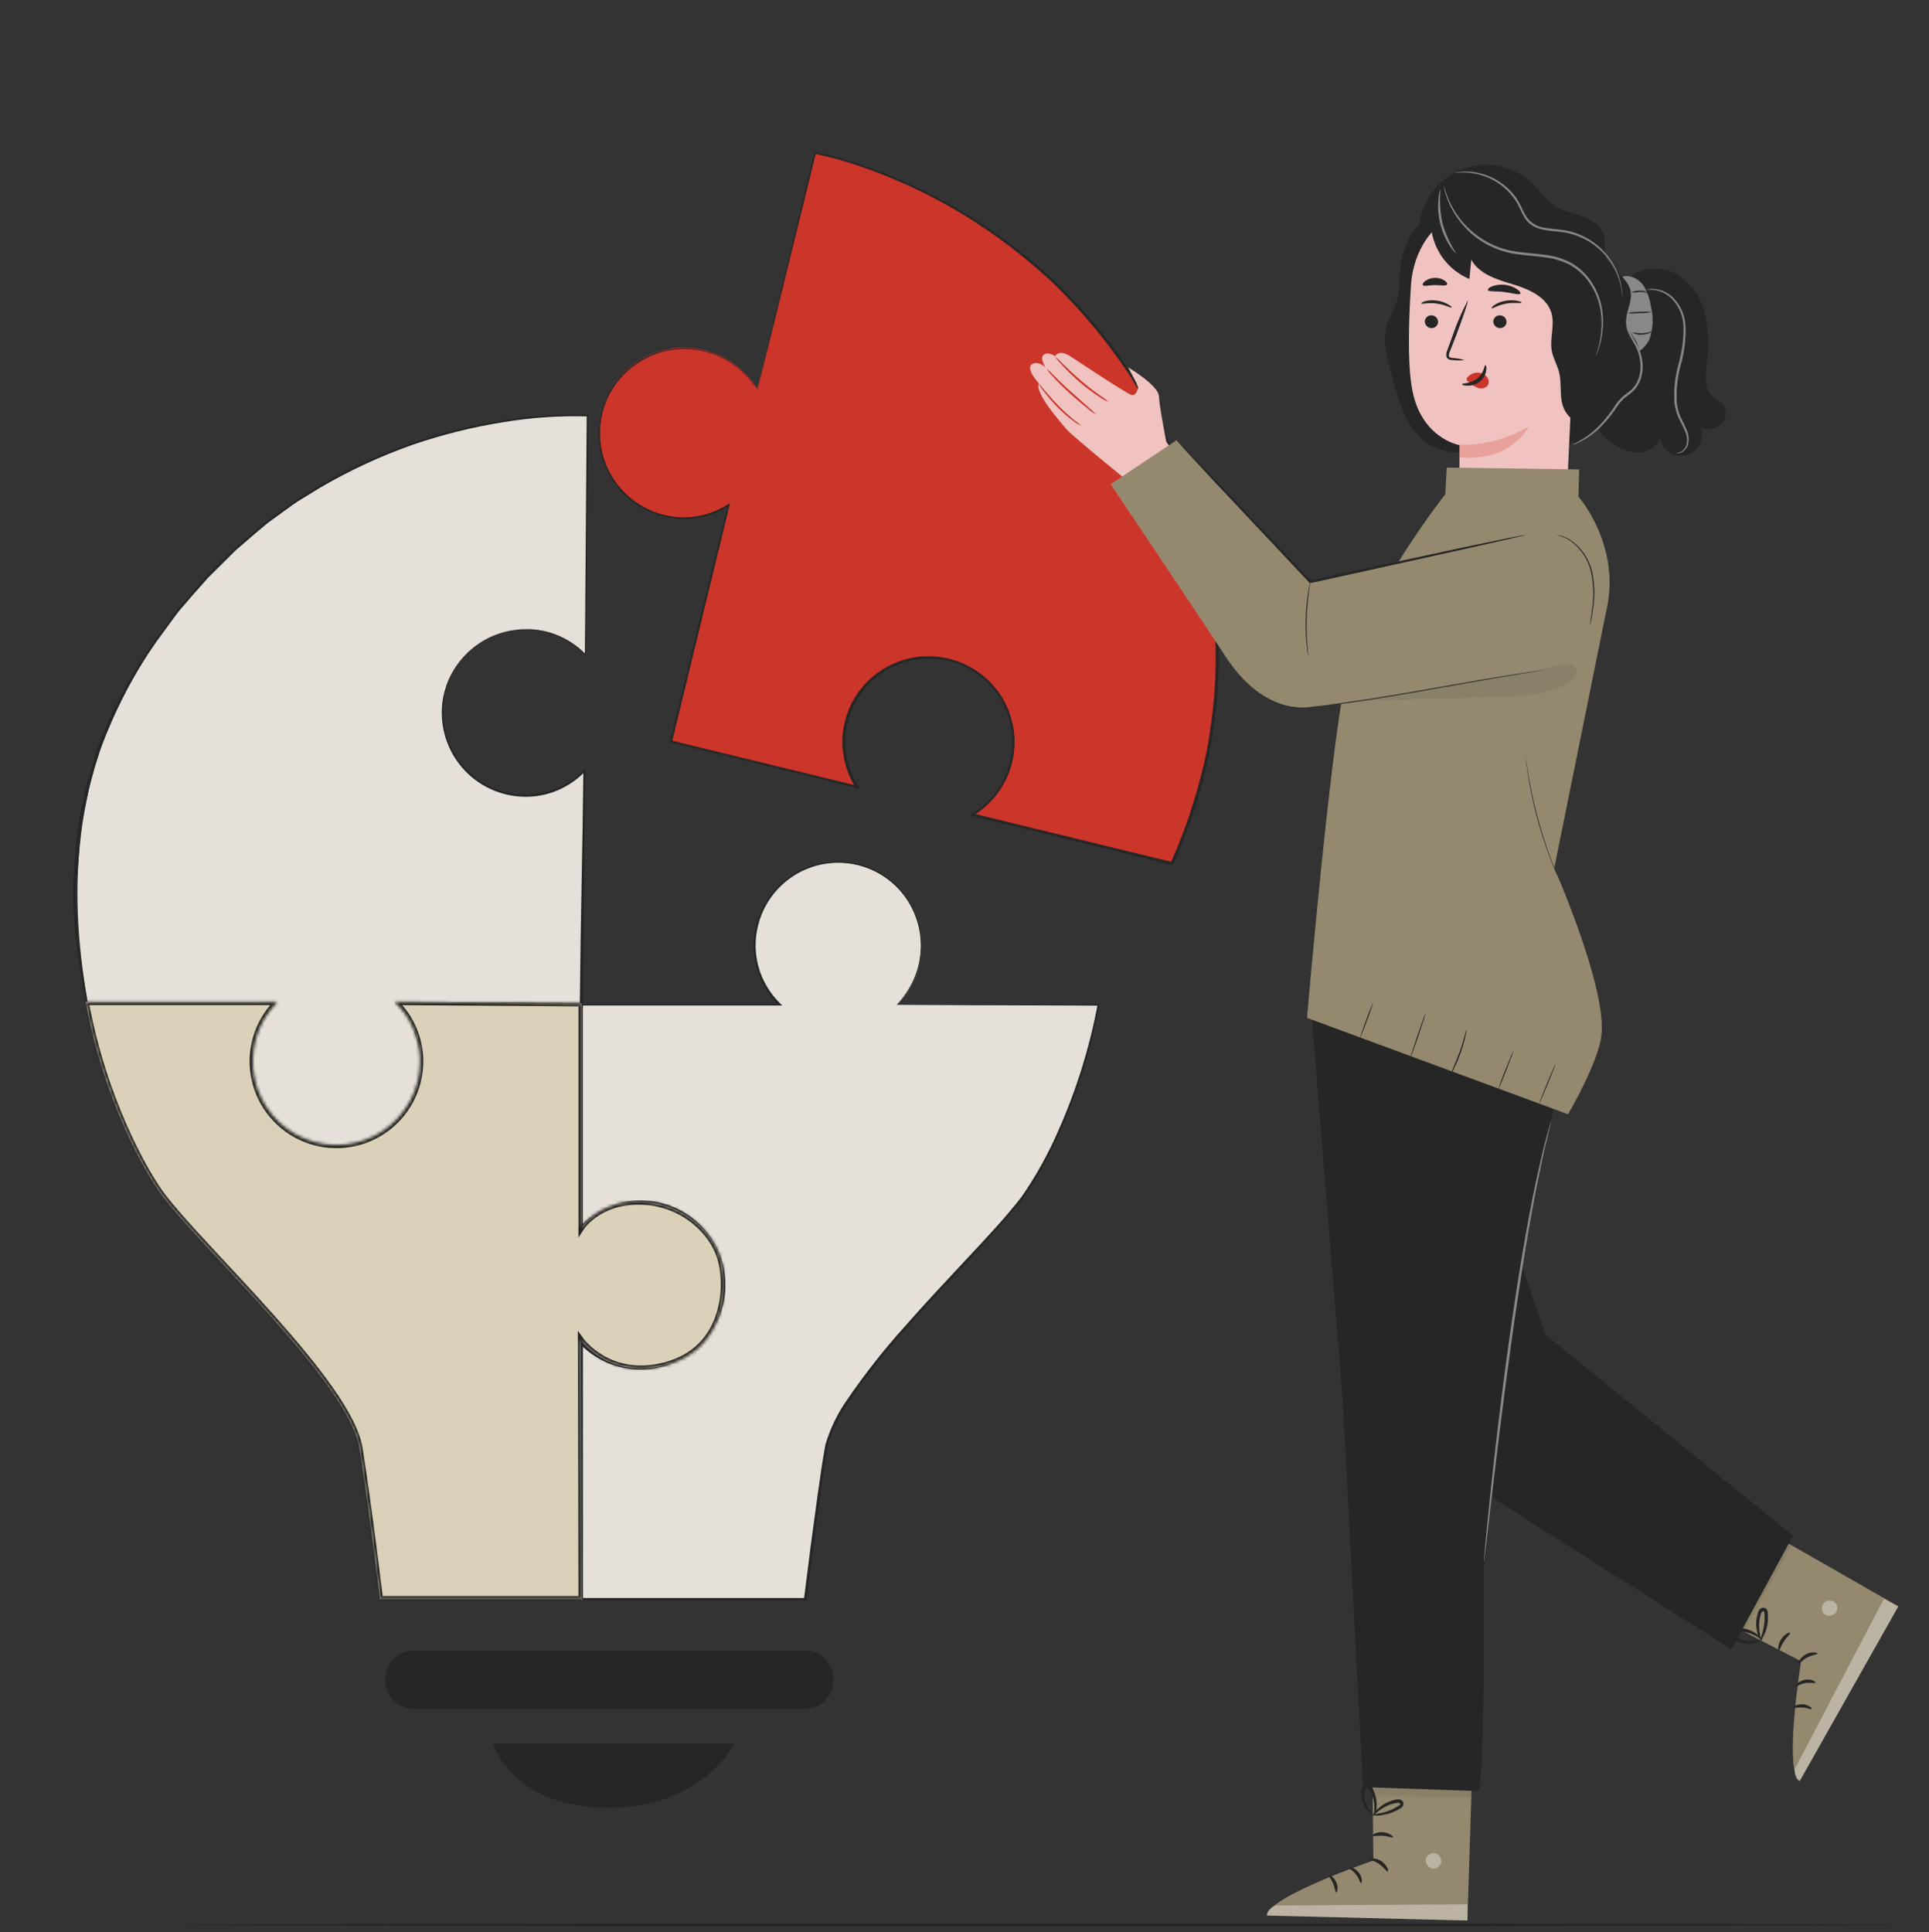 <svg xmlns="http://www.w3.org/2000/svg" width="610" height="611" viewBox="0 0 610 611" fill="none"><rect x="0" y="0" width="610" height="611" fill="#333333" stroke="none"/><path d="M600.299 608.739C600.299 608.964 478.684 609.156 328.692 609.156C178.7 609.156 57.066 608.964 57.066 608.739C57.066 608.515 178.655 608.322 328.692 608.322C478.729 608.322 600.299 608.499 600.299 608.739Z" fill="#262626"></path><path d="M254.649 521.994H130.756C125.866 521.994 121.902 525.958 121.902 530.848V531.554C121.902 536.444 125.866 540.408 130.756 540.408H254.649C259.539 540.408 263.503 536.444 263.503 531.554V530.848C263.503 525.958 259.539 521.994 254.649 521.994Z" fill="#262626"></path><path d="M155.939 551.412H232.258C232.258 551.412 222.104 571.703 192.527 571.703C161.602 571.703 155.939 551.412 155.939 551.412Z" fill="#262626"></path><path d="M506.224 125.71C509.453 115.643 511.356 105.199 511.886 94.641L514.404 88.69C518.045 84.6 524.606 83.878 529.498 86.396C531.898 87.728 533.993 89.545 535.65 91.733C537.307 93.92 538.49 96.429 539.122 99.1C540.341 104.452 540.536 109.987 539.699 115.412C539.298 118.941 538.946 123.128 541.656 125.453C542.711 126.142 543.729 126.886 544.704 127.683C545.424 128.602 545.785 129.752 545.72 130.917C545.655 132.083 545.168 133.185 544.351 134.019C543.481 134.803 542.417 135.341 541.269 135.575C540.12 135.809 538.931 135.731 537.823 135.35C538.126 136.221 538.245 137.146 538.171 138.066C538.098 138.985 537.833 139.88 537.395 140.691C536.956 141.503 536.354 142.215 535.625 142.78C534.896 143.346 534.058 143.754 533.163 143.978C532.268 144.202 531.336 144.236 530.427 144.08C529.517 143.924 528.651 143.58 527.882 143.07C527.113 142.56 526.459 141.895 525.961 141.118C525.463 140.342 525.133 139.47 524.991 138.558C524.534 139.764 523.751 140.819 522.728 141.604C521.705 142.389 520.483 142.873 519.2 143.001C516.62 143.217 514.035 142.658 511.774 141.397C508.694 139.793 505.791 137.387 505.053 134.019C504.363 131.308 505.358 128.437 506.224 125.71Z" fill="#262626"></path><path d="M529.913 143.258C529.913 143.258 530.106 143.354 530.539 143.37C531.157 143.332 531.752 143.121 532.255 142.761C533.07 142.172 533.641 141.304 533.859 140.323C534.127 139.031 534.021 137.69 533.555 136.457C532.989 135.015 532.341 133.606 531.614 132.238C530.873 130.666 530.407 128.979 530.234 127.25C530.003 123.239 530.436 119.218 531.517 115.348C532.629 111.411 533.133 107.327 533.009 103.238C532.879 99.826 531.484 96.584 529.095 94.143C527.466 92.522 525.309 91.538 523.016 91.368C522.19 91.278 521.353 91.388 520.578 91.689C521.384 91.611 522.195 91.611 523 91.689C525.187 91.974 527.215 92.985 528.759 94.561C530.998 96.949 532.282 100.077 532.368 103.35C532.421 107.375 531.881 111.385 530.764 115.252C529.662 119.2 529.239 123.305 529.512 127.394C529.716 129.188 530.22 130.934 531.004 132.559C531.741 133.899 532.411 135.275 533.009 136.682C533.477 137.829 533.616 139.084 533.41 140.307C533.223 141.217 532.717 142.03 531.983 142.6C531.383 143.04 530.656 143.271 529.913 143.258Z" fill="#888888"></path><path d="M522.022 96.727C521.729 94.638 521.043 92.625 520.001 90.792C519.48 89.876 518.76 89.089 517.894 88.489C517.027 87.89 516.037 87.492 514.997 87.327C513.959 87.21 512.912 87.457 512.035 88.024C511.158 88.591 510.504 89.444 510.185 90.439L511.388 89.493C509.814 91.535 508.663 93.871 508.002 96.363C507.341 98.856 507.183 101.455 507.538 104.009C508.051 107.457 509.944 111.147 513.329 112.029C516.713 112.911 520.29 110.425 521.653 107.104C522.793 103.757 522.922 100.147 522.022 96.727V96.727Z" fill="#888888"></path><path d="M516.057 105.116C517.017 105.703 518.145 105.957 519.265 105.838C520.063 105.798 520.849 105.625 521.59 105.325C522.184 105.084 522.36 104.635 522.296 104.619C522.046 104.799 521.771 104.94 521.478 105.036C520.745 105.241 519.992 105.365 519.233 105.405C518.168 105.39 517.106 105.294 516.057 105.116V105.116Z" fill="#262626"></path><path d="M514.387 99.036C515.699 99.169 517.021 99.169 518.333 99.036C519.651 99.073 520.969 98.96 522.262 98.699C520.954 98.531 519.631 98.504 518.317 98.619C516.995 98.607 515.676 98.747 514.387 99.036V99.036Z" fill="#262626"></path><path d="M515.703 92.508C516.589 92.566 517.478 92.512 518.35 92.348C518.95 92.299 519.554 92.332 520.146 92.444C520.611 92.54 520.884 92.669 520.916 92.605C520.948 92.54 520.708 92.348 520.242 92.155C519.625 91.938 518.969 91.856 518.318 91.915C517.416 91.942 516.528 92.144 515.703 92.508V92.508Z" fill="#262626"></path><path d="M507.346 76.019C507.443 72.57 504.251 69.907 501.059 68.656C497.867 67.405 494.274 66.908 491.435 64.983C488.9 63.283 487.2 60.636 485.019 58.455C482.376 55.773 479.067 53.844 475.431 52.864C471.796 51.885 467.965 51.892 464.333 52.883C460.701 53.874 457.398 55.815 454.764 58.505C452.13 61.196 450.26 64.539 449.346 68.191C448.111 73.099 448.945 78.89 452.826 82.162C457.302 85.931 463.958 85.097 469.717 83.926C475.475 82.755 481.971 81.585 486.767 84.953C489.67 86.99 491.322 90.31 493.183 93.374C495.044 96.438 497.161 99.565 500.513 100.72C503.866 101.875 508.405 99.886 508.533 96.341" fill="#262626"></path><path d="M507.106 77.912C506.737 80.799 508.822 83.382 510.907 85.419C512.992 87.456 515.334 89.621 515.719 92.508C516.136 95.877 513.682 99.213 514.388 102.534C514.853 104.651 516.489 106.271 517.483 108.18C518.812 110.944 519.031 114.113 518.093 117.034C517.243 119.937 515.879 126.433 513.858 128.695C507.763 135.291 499.893 139.986 491.194 142.217C482.962 143.874 474.534 144.333 466.171 143.58C459.322 143.163 451.447 143.484 445.737 134.052C442.785 129.24 441.31 122.68 439.738 117.194C438.39 112.478 437.219 107.426 438.631 102.758C439.449 100.015 441.101 97.577 441.839 94.834C442.849 91.402 442.48 87.729 442.881 84.184C443.328 80.323 444.689 76.624 446.852 73.394C449.015 70.165 451.918 67.499 455.318 65.616C458.719 63.734 462.52 62.69 466.405 62.572C470.29 62.453 474.147 63.264 477.656 64.936" fill="#262626"></path><path d="M446.217 89.829C446.859 79.997 453.403 67.951 463.188 68.977L493.76 76.725C495.196 76.877 496.522 77.564 497.476 78.648C498.43 79.733 498.941 81.136 498.909 82.579L495.54 154.759C495.491 155.985 495.202 157.189 494.69 158.304C492.429 163.309 484.874 176.028 468.497 170.88C464.487 169.612 462.658 165.233 461.856 160.726C461.856 160.197 461.648 159.716 461.632 159.202C461.242 155.842 461.205 152.45 461.52 149.081C461.52 143.13 461.52 140.676 461.52 140.74C461.52 140.805 448.976 138.623 446.41 122.23C445.063 114.034 445.496 100.672 446.217 89.829Z" fill="#F0C3C0"></path><path d="M450.565 101.618C450.56 102.166 450.768 102.695 451.145 103.093C451.522 103.49 452.038 103.727 452.586 103.751C452.854 103.773 453.123 103.741 453.379 103.658C453.635 103.574 453.871 103.44 454.074 103.264C454.277 103.087 454.443 102.872 454.562 102.631C454.681 102.39 454.751 102.127 454.767 101.859C454.772 101.311 454.564 100.782 454.187 100.384C453.81 99.987 453.293 99.75 452.746 99.725C452.478 99.704 452.208 99.736 451.952 99.819C451.697 99.903 451.461 100.037 451.257 100.213C451.054 100.39 450.888 100.605 450.769 100.846C450.65 101.087 450.581 101.35 450.565 101.618V101.618Z" fill="#262626"></path><path d="M472.219 101.619C472.21 102.168 472.417 102.699 472.795 103.098C473.172 103.496 473.691 103.731 474.24 103.752C474.507 103.774 474.776 103.742 475.031 103.658C475.286 103.574 475.521 103.44 475.723 103.263C475.925 103.087 476.089 102.872 476.206 102.631C476.324 102.389 476.391 102.127 476.405 101.859C476.414 101.31 476.208 100.779 475.83 100.381C475.452 99.982 474.933 99.747 474.384 99.726C474.118 99.707 473.85 99.74 473.596 99.825C473.342 99.91 473.108 100.044 472.906 100.22C472.705 100.396 472.54 100.61 472.422 100.851C472.304 101.091 472.235 101.352 472.219 101.619Z" fill="#262626"></path><path d="M471.737 97.496C472.074 97.624 473.694 96.485 476.244 96.02C478.795 95.555 480.848 96.02 481.056 95.764C481.265 95.507 480.783 95.363 479.885 95.154C478.588 94.891 477.252 94.891 475.955 95.154C474.694 95.365 473.491 95.84 472.427 96.549C471.753 97.047 471.577 97.432 471.737 97.496Z" fill="#262626"></path><path d="M449.473 95.989C449.762 96.213 451.655 95.636 454.285 95.989C456.916 96.342 458.664 97.416 458.953 97.256C459.242 97.096 458.841 96.807 458.055 96.326C456.913 95.656 455.647 95.225 454.333 95.058C453.064 94.872 451.77 94.948 450.532 95.283C449.65 95.572 449.345 95.877 449.473 95.989Z" fill="#262626"></path><path d="M463.075 113.89C461.885 113.507 460.65 113.281 459.401 113.216C458.824 113.216 458.279 113.04 458.182 112.639C458.14 112.039 458.28 111.441 458.583 110.923C459.129 109.527 459.69 108.067 460.3 106.544C462.674 100.288 464.406 95.139 464.149 95.043C462.251 98.625 460.642 102.353 459.337 106.191L457.733 110.618C457.369 111.312 457.261 112.113 457.428 112.879C457.512 113.083 457.64 113.266 457.804 113.413C457.968 113.56 458.163 113.668 458.375 113.73C458.694 113.819 459.022 113.868 459.353 113.874C460.588 114.036 461.838 114.042 463.075 113.89V113.89Z" fill="#262626"></path><path d="M461.455 140.693C469.171 140.827 476.772 138.817 483.414 134.887C483.414 134.887 477.88 146.211 461.471 144.639L461.455 140.693Z" fill="#CC3529" fill-opacity="0.24"></path><path d="M464.022 119.375C464.457 118.838 465.019 118.419 465.659 118.158C466.298 117.898 466.994 117.803 467.68 117.883C468.179 117.926 468.664 118.07 469.105 118.308C469.547 118.545 469.935 118.87 470.246 119.263C470.548 119.64 470.727 120.1 470.758 120.582C470.79 121.064 470.673 121.544 470.422 121.957C470.058 122.363 469.581 122.65 469.052 122.781C468.523 122.913 467.967 122.883 467.455 122.695C466.385 122.32 465.403 121.73 464.568 120.963C464.315 120.785 464.098 120.562 463.926 120.305C463.841 120.18 463.795 120.032 463.795 119.88C463.795 119.729 463.841 119.58 463.926 119.455" fill="#CC3529"></path><path d="M469.7 115.494C469.331 115.494 469.331 117.932 467.214 119.665C465.096 121.397 462.498 121.124 462.402 121.477C462.305 121.83 462.979 121.942 464.086 121.974C465.526 122.001 466.929 121.518 468.048 120.611C469.116 119.737 469.805 118.484 469.973 117.114C470.181 116.104 469.908 115.494 469.7 115.494Z" fill="#262626"></path><path d="M470.502 91.689C470.711 92.315 472.972 92.026 475.619 92.347C478.266 92.668 480.431 93.406 480.784 92.86C480.928 92.587 480.559 92.01 479.693 91.416C478.542 90.682 477.238 90.221 475.882 90.068C474.525 89.915 473.151 90.075 471.866 90.534C470.887 90.919 470.406 91.433 470.502 91.689Z" fill="#262626"></path><path d="M449.939 90.167C450.34 90.68 451.896 90.167 453.772 90.167C455.649 90.167 457.237 90.519 457.606 89.99C457.766 89.734 457.51 89.22 456.82 88.723C455.894 88.129 454.808 87.832 453.708 87.873C452.607 87.901 451.54 88.258 450.645 88.899C449.987 89.381 449.762 89.91 449.939 90.167Z" fill="#262626"></path><path d="M452.761 66.218C451.929 70.694 452.657 75.32 454.822 79.325C456.988 83.33 460.461 86.471 464.663 88.225C464.855 86.188 465.064 84.151 465.256 82.114C467.774 86.749 473.453 88.417 478.489 89.941C483.526 91.465 489.156 93.935 490.615 99.004C491.738 102.918 489.942 107.168 490.744 111.162C491.193 113.344 492.348 115.284 492.957 117.434C493.807 120.642 493.278 123.85 493.872 127.058C494.465 130.266 496.903 133.602 500.143 133.345C501.163 133.191 502.125 132.773 502.933 132.131C503.74 131.489 504.366 130.647 504.747 129.688C505.487 127.763 505.878 125.72 505.902 123.657C506.447 115.284 506.832 106.879 506.543 98.475C506.303 91.192 505.372 83.493 500.929 77.719C496.117 71.303 487.905 68.592 480.077 67.116C472.25 65.641 464.037 65.063 456.787 61.791" fill="#262626"></path><path d="M460.557 80.205C458.577 77.205 457.078 73.915 456.114 70.453C455.38 66.936 455.185 63.329 455.536 59.754C455.133 60.777 454.911 61.863 454.878 62.962C454.625 65.552 454.815 68.167 455.44 70.693C456.055 73.222 457.091 75.629 458.503 77.815C459.052 78.719 459.746 79.526 460.557 80.205V80.205Z" fill="#888888"></path><path d="M504.539 112.863C504.699 112.62 504.824 112.355 504.908 112.077C505.116 111.563 505.405 110.777 505.726 109.751C506.609 106.847 507.01 103.818 506.913 100.784C506.795 96.227 505.271 91.818 502.55 88.161C500.931 86.01 498.869 84.232 496.503 82.948C493.928 81.658 491.139 80.848 488.274 80.558C485.371 80.157 482.532 80.013 479.837 79.628C477.248 79.296 474.72 78.593 472.33 77.542C468.282 75.74 464.728 72.99 461.968 69.522C460.087 67.194 458.602 64.571 457.573 61.759C457.397 61.278 457.237 60.829 457.108 60.428C456.98 60.027 456.9 59.722 456.82 59.433C456.766 59.15 456.674 58.874 456.547 58.615C456.571 58.902 456.619 59.187 456.691 59.465L456.9 60.492L457.317 61.855C458.257 64.759 459.701 67.473 461.583 69.875C463.762 72.743 466.489 75.149 469.607 76.953C472.724 78.756 476.169 79.922 479.741 80.382C482.468 80.782 485.323 80.943 488.178 81.328C490.966 81.613 493.681 82.39 496.198 83.622C498.481 84.858 500.476 86.563 502.052 88.626C504.728 92.168 506.257 96.445 506.431 100.881C506.566 103.873 506.247 106.869 505.485 109.767C505.212 110.793 504.972 111.579 504.795 112.109C504.688 112.352 504.602 112.604 504.539 112.863V112.863Z" fill="#888888"></path><path d="M513.008 93.92C513.043 93.675 513.043 93.427 513.008 93.182C512.981 92.479 512.917 91.777 512.816 91.081C512.414 88.496 511.556 86.003 510.281 83.719C508.755 81.028 506.682 78.687 504.195 76.847C501.709 75.007 498.865 73.709 495.845 73.036C493.504 72.49 491.033 72.49 488.611 72.057C487.444 71.938 486.317 71.569 485.304 70.977C484.291 70.385 483.417 69.583 482.741 68.625C482.14 67.651 481.604 66.638 481.137 65.593C480.687 64.576 480.15 63.599 479.533 62.674C477.274 59.479 474.129 57.014 470.486 55.584C468.047 54.627 465.439 54.174 462.819 54.253C462.114 54.271 461.411 54.346 460.718 54.478C460.472 54.504 460.23 54.558 459.996 54.638C459.996 54.734 461.007 54.51 462.819 54.526C466 54.555 469.128 55.343 471.943 56.825C474.758 58.306 477.178 60.438 479.003 63.043C479.616 63.943 480.153 64.892 480.607 65.882C481.063 66.958 481.599 67.999 482.211 68.994C482.888 70.057 483.82 70.934 484.922 71.544C486.052 72.137 487.271 72.544 488.531 72.747C491.033 73.18 493.472 73.18 495.733 73.694C497.916 74.174 500.014 74.979 501.957 76.084C505.276 77.958 508.043 80.674 509.977 83.959C511.269 86.182 512.18 88.605 512.671 91.129C512.912 92.909 513.008 93.92 513.008 93.92Z" fill="#888888"></path><path d="M496.969 139.891C497.187 140.163 497.435 140.41 497.707 140.629V140.629C500.973 139.306 503.928 137.318 506.384 134.79C508.381 132.735 510.165 130.483 511.71 128.07C512.155 127.435 512.66 126.844 513.217 126.305C513.795 125.776 514.452 125.311 515.11 124.797C516.575 123.784 517.739 122.393 518.478 120.771C519.297 118.851 519.612 116.753 519.393 114.676C519.205 112.763 518.661 110.903 517.789 109.191C516.922 107.587 515.928 106.191 515.335 104.747C514.767 103.424 514.594 101.964 514.837 100.545C515.03 99.23 515.383 98.043 515.639 96.984C515.869 96.081 516.009 95.156 516.056 94.225C516.095 93.638 516.04 93.048 515.896 92.477C515.768 92.076 515.703 91.883 515.671 91.899C515.808 92.661 515.851 93.437 515.8 94.209C515.7 95.117 515.518 96.013 515.254 96.888C514.894 98.064 514.595 99.258 514.356 100.465C514.057 101.979 514.214 103.547 514.805 104.972C515.415 106.576 516.409 107.923 517.211 109.479C518.041 111.122 518.553 112.907 518.719 114.74C518.926 116.697 518.628 118.674 517.853 120.483C517.146 122.008 516.037 123.311 514.645 124.252C514.003 124.749 513.314 125.247 512.704 125.856C512.108 126.42 511.57 127.044 511.1 127.717C509.59 130.121 507.85 132.372 505.903 134.437C503.509 136.943 500.684 138.996 497.562 140.501H497.658C497.193 140.051 496.969 139.859 496.969 139.891Z" fill="#888888"></path><path d="M239.141 122.551C236.323 118.053 232.238 114.487 227.4 112.303C222.562 110.118 217.186 109.412 211.948 110.274C206.71 111.135 201.843 113.526 197.959 117.144C194.075 120.763 191.347 125.449 190.118 130.613C188.889 135.778 189.214 141.19 191.052 146.17C192.889 151.151 196.158 155.477 200.446 158.605C204.735 161.734 209.852 163.525 215.156 163.754C220.459 163.983 225.712 162.64 230.255 159.893L230.576 159.652L212.354 234.414L271.109 248.754L270.884 248.417C269.05 245.438 267.823 242.127 267.272 238.672C266.722 235.218 266.859 231.688 267.676 228.287C268.717 224.02 270.789 220.073 273.71 216.793C276.631 213.513 280.312 210.999 284.431 209.473C288.549 207.946 292.979 207.453 297.333 208.037C301.686 208.621 305.83 210.264 309.4 212.823C312.971 215.381 315.859 218.776 317.812 222.71C319.766 226.644 320.724 230.997 320.603 235.388C320.482 239.779 319.286 244.073 317.12 247.894C314.954 251.714 311.883 254.946 308.177 257.304L307.6 257.656L370.765 273.055C384.431 242.579 392.339 201.725 375.577 155.049C366.857 129.998 352.267 107.399 333.026 89.141C313.786 70.883 290.454 57.496 264.981 50.099L257.667 48.318L239.43 123.113L239.141 122.551Z" fill="#CC3529"></path><path d="M239.141 122.551C239.141 122.551 239.141 122.551 239.51 123.113C240.136 120.145 246.648 93.15 257.523 48.254V48.029H257.747L263.778 49.489C265.816 49.97 267.853 50.66 269.954 51.285C274.076 52.649 278.311 54.173 282.593 55.985C291.67 59.758 300.393 64.332 308.658 69.651C327.847 81.825 344.272 97.884 356.875 116.793C358.591 119.327 360.083 122.022 361.687 124.668L364.109 128.678C364.847 130.058 365.52 131.485 366.242 132.897C367.654 135.72 369.065 138.575 370.509 141.446L374.134 150.429C379.111 162.878 382.506 175.902 384.239 189.197C385.989 203.171 385.784 217.321 383.629 231.238C383.164 234.799 382.362 238.328 381.64 241.873C380.919 245.418 379.94 248.946 378.849 252.443C376.716 259.512 374.139 266.438 371.134 273.183L370.99 273.504H370.653L326.575 262.757L307.487 258.089L306.509 257.849L307.375 257.335C312.095 254.502 315.808 250.261 317.994 245.209C319.072 242.721 319.754 240.08 320.015 237.382C320.315 234.704 320.18 231.996 319.614 229.362C319.344 228.055 318.985 226.769 318.539 225.512C318.057 224.266 317.489 223.054 316.839 221.887C315.574 219.552 313.95 217.43 312.027 215.599C309.211 212.906 305.834 210.869 302.138 209.634C298.442 208.4 294.519 207.998 290.65 208.458C286.78 208.918 283.06 210.228 279.757 212.295C276.454 214.361 273.648 217.133 271.542 220.411C270.159 222.523 269.104 224.832 268.414 227.26C267.678 229.645 267.31 232.127 267.323 234.623C267.343 239.567 268.749 244.408 271.381 248.593L271.911 249.428L270.964 249.187L212.226 234.831L211.873 234.751V234.398C218.562 207.13 224.705 182.06 230.159 159.652L230.624 159.972C226.531 162.551 221.825 163.991 216.99 164.143C212.402 164.257 207.862 163.191 203.805 161.047C200.344 159.231 197.318 156.688 194.933 153.592C192.548 150.496 190.861 146.92 189.987 143.111C189.114 139.301 189.076 135.348 189.874 131.522C190.673 127.697 192.29 124.089 194.614 120.947C198.315 116.045 203.549 112.522 209.483 110.938C212.001 110.32 214.59 110.034 217.182 110.088C219.45 110.195 221.699 110.556 223.887 111.163C229.437 112.782 234.312 116.159 237.778 120.787C238.225 121.383 238.637 122.004 239.013 122.647C239.013 122.647 238.884 122.487 238.676 122.182C238.467 121.877 238.147 121.428 237.697 120.851C236.372 119.128 234.842 117.571 233.142 116.215C230.384 114.003 227.209 112.366 223.807 111.403C219.167 110.055 214.248 110 209.579 111.243C203.736 112.836 198.589 116.329 194.951 121.172C192.661 124.263 191.07 127.815 190.286 131.581C189.502 135.347 189.545 139.238 190.411 142.987C191.277 146.735 192.946 150.25 195.303 153.291C197.66 156.331 200.648 158.824 204.062 160.598C208.012 162.678 212.43 163.711 216.894 163.598C221.615 163.437 226.21 162.026 230.207 159.507L230.848 159.106L230.672 159.828C225.218 182.284 219.139 207.258 212.499 234.607L212.226 234.174L270.996 248.465L270.579 249.075C267.845 244.755 266.389 239.751 266.377 234.639C266.358 232.067 266.736 229.508 267.5 227.052C268.206 224.55 269.287 222.171 270.708 219.994C272.885 216.626 275.779 213.78 279.183 211.659C282.586 209.537 286.416 208.193 290.398 207.721C294.381 207.249 298.419 207.662 302.224 208.929C306.029 210.197 309.508 212.288 312.412 215.054C314.397 216.921 316.08 219.085 317.4 221.47C318.064 222.676 318.648 223.925 319.149 225.207C319.6 226.509 319.969 227.837 320.255 229.185C320.835 231.904 320.976 234.698 320.672 237.462C320.393 240.228 319.684 242.934 318.571 245.482C316.32 250.687 312.494 255.057 307.632 257.977L307.504 257.223L326.591 261.875L370.685 272.621L370.204 272.862C373.2 266.152 375.761 259.257 377.871 252.219C378.962 248.738 379.796 245.209 380.678 241.712C381.56 238.216 382.17 234.671 382.651 231.126C384.795 217.283 385.005 203.21 383.276 189.31C381.621 176.108 378.323 163.166 373.46 150.782C372.257 147.782 371.038 144.799 369.851 141.831L365.616 133.314C364.895 131.902 364.237 130.491 363.499 129.112L361.093 125.118C359.489 122.487 357.981 119.792 356.281 117.274C349.715 107.549 342.192 98.506 333.825 90.279C325.986 82.825 317.47 76.118 308.386 70.245C300.164 64.927 291.484 60.354 282.449 56.579C278.182 54.766 273.964 53.226 269.858 51.863C267.772 51.237 265.751 50.532 263.714 50.066L257.699 48.591L258.004 48.414C246.985 93.326 240.36 120.225 239.542 123.161L239.141 122.551Z" fill="#262626"></path><path d="M368.824 139.761C368.824 139.761 366.642 128.822 366.482 125.325C366.322 121.829 356.73 116.167 356.73 116.167L359.296 120.979L359.922 122.583C359.922 122.583 359.376 125.406 357.708 124.876C356.04 124.347 338.572 112.75 338.572 112.75C334.819 110.264 333.632 112.638 333.632 112.638C333.632 112.638 331.13 110.857 329.782 112.445C328.916 113.472 330.6 116.215 330.6 116.215C330.6 116.215 328.243 113.841 326.254 115.252C324.265 116.664 328.483 121.203 328.483 121.203C327.168 124.299 335.108 133.169 337.161 135.639C339.214 138.109 360.627 155.384 360.627 155.384L372.641 144.782L368.824 139.761Z" fill="#F0C3C0"></path><path d="M350.635 127.17C349.614 126.749 348.645 126.211 347.748 125.566C345.497 124.118 343.353 122.509 341.332 120.754C339.33 119.025 337.433 117.177 335.654 115.22C334.877 114.44 334.179 113.586 333.568 112.67C334.423 113.36 335.222 114.116 335.958 114.932C337.386 116.343 339.391 118.3 341.733 120.305C343.714 122.013 345.78 123.619 347.924 125.117C348.878 125.732 349.784 126.418 350.635 127.17V127.17Z" fill="#CC3529"></path><path d="M346.593 131.116C345.682 130.59 344.827 129.972 344.043 129.271C342.535 128.052 340.466 126.352 338.268 124.363C336.386 122.671 334.592 120.883 332.895 119.005C332.143 118.262 331.481 117.433 330.922 116.535C331.733 117.201 332.494 117.924 333.2 118.701C334.563 120.064 336.408 121.909 338.669 123.898L344.315 128.934C345.137 129.593 345.899 130.323 346.593 131.116V131.116Z" fill="#CC3529"></path><path d="M341.846 134.613C340.981 134.255 340.175 133.768 339.456 133.169C337.65 131.832 335.955 130.351 334.387 128.742C332.815 127.141 331.353 125.437 330.008 123.641C329.374 122.934 328.835 122.146 328.404 121.3C328.549 121.187 331.099 124.604 334.724 128.325C336.28 129.913 337.918 131.417 339.632 132.832C340.41 133.375 341.149 133.97 341.846 134.613V134.613Z" fill="#CC3529"></path><path d="M433.962 555.664L434.299 588.37C434.299 588.37 401.177 599.694 400.615 605.741L464.037 607.345L465.641 556.37L433.962 555.664Z" fill="#94896F"></path><g opacity="0.6"><path opacity="0.6" d="M453.981 586.124C454.588 586.323 455.098 586.74 455.415 587.294C455.732 587.848 455.833 588.5 455.698 589.123C455.518 589.736 455.11 590.257 454.558 590.579C454.007 590.901 453.353 591 452.73 590.856C452.087 590.638 451.547 590.19 451.215 589.597C450.883 589.004 450.783 588.31 450.934 587.648C451.188 587.027 451.672 586.529 452.284 586.257C452.897 585.985 453.591 585.96 454.222 586.188" fill="white"></path></g><g opacity="0.6"><path opacity="0.6" d="M464.071 607.359V602.227L403.263 602.595C403.263 602.595 400.408 603.75 400.68 605.803L464.071 607.359Z" fill="white"></path></g><path d="M433.273 588.016C433.273 588.32 434.877 588.513 436.321 589.62C437.764 590.726 438.598 591.977 438.887 591.865C439.176 591.753 438.759 589.956 436.93 588.657C435.102 587.358 433.209 587.727 433.273 588.016Z" fill="#262626"></path><path d="M426.552 590.598C426.472 590.902 427.803 591.464 428.814 592.795C429.824 594.126 430.113 595.522 430.418 595.522C430.723 595.522 430.963 593.773 429.664 592.137C428.365 590.501 426.568 590.277 426.552 590.598Z" fill="#262626"></path><path d="M422.574 598.457C422.847 598.457 423.328 596.998 422.574 595.249C421.82 593.501 420.392 592.827 420.248 593.084C420.104 593.341 420.986 594.271 421.579 595.682C422.173 597.094 422.269 598.425 422.574 598.457Z" fill="#262626"></path><path d="M434.026 580.557C434.155 580.846 435.63 580.445 437.33 580.557C439.031 580.67 440.426 581.295 440.538 581.039C440.651 580.782 439.432 579.643 437.33 579.435C435.229 579.226 433.882 580.317 434.026 580.557Z" fill="#262626"></path><g opacity="0.3"><path opacity="0.3" d="M434.027 562.143L434.091 567.965L465.273 568.478L465.45 563.233L434.027 562.143Z" fill="#262626"></path></g><path d="M434.074 573.965C435.125 574.249 436.232 574.249 437.282 573.965C438.435 573.791 439.561 573.473 440.635 573.019C441.274 572.766 441.891 572.46 442.479 572.104C442.843 571.919 443.173 571.675 443.458 571.383C443.657 571.171 443.782 570.901 443.817 570.612C443.852 570.324 443.793 570.032 443.65 569.779C443.5 569.558 443.3 569.375 443.065 569.247C442.831 569.119 442.57 569.048 442.303 569.041C441.903 569.03 441.504 569.073 441.116 569.169C440.436 569.32 439.77 569.529 439.127 569.795C438.042 570.256 437.035 570.884 436.143 571.655C434.636 572.971 434.106 574.125 434.203 574.174C434.299 574.222 435.085 573.34 436.609 572.249C437.502 571.619 438.472 571.107 439.496 570.725C440.091 570.507 440.702 570.335 441.324 570.212C441.998 570.051 442.575 570.067 442.736 570.356C442.896 570.645 442.736 570.516 442.736 570.709C442.529 570.928 442.285 571.107 442.014 571.238C440.53 572.169 438.905 572.851 437.202 573.259C436.143 573.414 435.097 573.65 434.074 573.965V573.965Z" fill="#262626"></path><path d="M434.412 574.413C435.032 573.52 435.352 572.453 435.327 571.366C435.41 570.189 435.291 569.006 434.974 567.869C434.793 567.197 434.541 566.546 434.22 565.928C434.056 565.511 433.786 565.144 433.438 564.863C433.089 564.582 432.673 564.396 432.231 564.324C431.948 564.322 431.671 564.401 431.433 564.552C431.194 564.703 431.003 564.919 430.883 565.174C430.707 565.539 430.588 565.928 430.531 566.329C430.419 567.036 430.419 567.756 430.531 568.463C430.677 569.658 431.118 570.799 431.814 571.783C433.001 573.387 434.284 573.868 434.316 573.756C434.348 573.644 433.354 572.986 432.455 571.382C431.933 570.455 431.616 569.427 431.525 568.366C431.475 567.755 431.513 567.139 431.637 566.538C431.75 565.864 432.006 565.319 432.263 565.399C432.52 565.479 433.097 565.928 433.354 566.458C433.647 567.019 433.894 567.604 434.091 568.206C434.423 569.244 434.601 570.325 434.621 571.414C434.669 573.21 434.3 574.365 434.412 574.413Z" fill="#262626"></path><path d="M540.518 510.303L569.55 525.364C569.55 525.364 563.984 559.931 569.085 563.235L600.299 507.993L556.028 482.666L540.518 510.303Z" fill="#94896F"></path><g opacity="0.6"><path opacity="0.6" d="M576.799 506.869C577.264 506.43 577.874 506.177 578.513 506.159C579.153 506.141 579.776 506.36 580.264 506.773C580.718 507.218 580.985 507.82 581.009 508.456C581.032 509.091 580.812 509.712 580.392 510.19C579.905 510.66 579.259 510.93 578.582 510.948C577.906 510.966 577.247 510.729 576.735 510.286C576.306 509.773 576.094 509.113 576.141 508.446C576.189 507.778 576.494 507.156 576.992 506.709" fill="white"></path></g><g opacity="0.6"><path opacity="0.6" d="M600.297 507.993L595.742 505.619L567.543 559.465C567.543 559.465 567.223 562.529 569.147 563.235L600.297 507.993Z" fill="white"></path></g><path d="M568.763 526.117C569.036 526.262 569.918 524.978 571.538 524.144C573.158 523.31 574.746 523.23 574.746 522.925C574.746 522.62 572.998 522.139 571.057 523.182C569.116 524.224 568.474 526.021 568.763 526.117Z" fill="#262626"></path><path d="M567.882 533.24C568.106 533.449 569.229 532.55 570.881 532.278C572.533 532.005 573.897 532.422 574.089 532.149C574.282 531.877 572.79 530.834 570.737 531.219C568.684 531.604 567.625 533.096 567.882 533.24Z" fill="#262626"></path><path d="M572.949 540.458C573.142 540.249 572.019 539.111 570.142 538.966C568.265 538.822 566.934 539.752 567.143 539.993C567.351 540.233 568.522 539.897 570.062 539.993C571.602 540.089 572.773 540.715 572.949 540.458Z" fill="#262626"></path><path d="M562.524 521.931C562.828 521.931 563.165 520.503 564.128 519.043C565.09 517.584 566.245 516.653 566.085 516.381C565.924 516.108 564.336 516.718 563.213 518.45C562.091 520.182 562.235 521.947 562.524 521.931Z" fill="#262626"></path><g opacity="0.3"><path opacity="0.3" d="M546.275 513.27L551.44 515.965L566.534 488.681L561.979 486.066L546.275 513.27Z" fill="#262626"></path></g><path d="M556.717 518.788C556.829 518.788 557.599 517.874 558.321 516.013C558.706 514.914 558.954 513.772 559.059 512.612C559.108 511.924 559.108 511.232 559.059 510.543C559.063 510.136 559.003 509.73 558.883 509.34C558.788 509.058 558.604 508.813 558.358 508.645C558.111 508.477 557.817 508.395 557.519 508.41C557.253 508.438 556.996 508.528 556.77 508.673C556.545 508.818 556.356 509.013 556.22 509.244C556.021 509.595 555.876 509.973 555.787 510.367C555.591 511.037 555.462 511.725 555.402 512.42C555.294 513.591 555.375 514.772 555.643 515.917C555.775 516.991 556.235 517.999 556.958 518.804C557.118 518.804 556.621 517.633 556.38 515.772C556.246 514.707 556.246 513.629 556.38 512.564C556.463 511.929 556.597 511.301 556.781 510.688C556.958 510.014 557.23 509.517 557.583 509.517C557.936 509.517 557.76 509.517 557.856 509.757C557.94 510.044 557.983 510.341 557.984 510.64C558.024 511.281 558.024 511.923 557.984 512.564C557.911 513.646 557.745 514.719 557.487 515.772C557.163 516.759 556.905 517.766 556.717 518.788V518.788Z" fill="#262626"></path><path d="M557.31 518.659C557.406 518.578 556.732 517.504 555.048 516.413C554.064 515.787 552.978 515.336 551.84 515.082C551.155 514.928 550.457 514.842 549.755 514.825C549.306 514.769 548.85 514.829 548.432 515.001C548.013 515.172 547.645 515.449 547.365 515.804C547.226 516.053 547.163 516.337 547.183 516.622C547.203 516.907 547.305 517.18 547.477 517.408C547.72 517.739 548.012 518.031 548.343 518.274C548.907 518.717 549.535 519.074 550.204 519.332C551.322 519.76 552.528 519.908 553.717 519.765C555.77 519.493 556.716 518.546 556.652 518.466C555.669 518.703 554.673 518.88 553.669 518.995C552.605 519.032 551.547 518.83 550.573 518.402C549.995 518.166 549.455 517.847 548.969 517.456C548.423 517.039 548.087 516.541 548.263 516.365C548.458 516.186 548.69 516.052 548.942 515.972C549.194 515.892 549.46 515.867 549.723 515.9C550.352 515.903 550.979 515.956 551.599 516.06C552.664 516.255 553.696 516.601 554.663 517.087C556.315 517.921 557.181 518.771 557.31 518.659Z" fill="#262626"></path><path d="M485.645 314.117C485.645 314.117 492.895 340.615 491.483 349.582C491.002 352.613 488.756 361.9 487.217 369.054C484.522 381.517 481.907 397.076 481.185 400.188L488.788 422.163L567.016 485.665L547.511 521.595L471.786 473.555L469.139 494.407C469.139 494.407 469.813 542.848 467.92 566.442L431.028 565.159L424.612 442.918L414.379 316.122L485.645 314.117Z" fill="#262626"></path><path d="M469.203 493.716C469.203 493.716 469.203 493.604 469.299 493.364L469.46 492.305L469.989 488.231C470.406 484.622 471.016 479.521 471.754 473.249C473.245 460.594 475.33 443.11 478.025 423.862C480.72 404.614 483.559 387.243 486.045 374.748C487.328 368.508 488.339 363.52 489.253 360.007C489.654 358.323 489.959 356.992 490.2 356.013C490.324 355.55 490.409 355.078 490.456 354.602C490.285 355.047 490.141 355.502 490.023 355.965C489.766 356.943 489.397 358.259 488.932 359.927C487.954 363.359 486.847 368.396 485.484 374.619C482.853 387.099 479.918 404.486 477.223 423.75C474.528 443.014 472.523 460.514 471.192 473.185C470.567 479.473 470.053 484.574 469.684 488.199C469.54 489.915 469.412 491.278 469.331 492.289C469.256 492.761 469.213 493.238 469.203 493.716V493.716Z" fill="#888888"></path><path d="M507.988 192.95L491.499 274.529C491.499 274.529 508.357 312.672 506.384 327.686C505.229 336.379 495.862 352.371 495.862 352.371L413.32 321.895C413.32 321.895 421.34 228.013 426.553 210.321C433.996 185.363 457.029 156.347 457.029 156.347L457.494 147.861L499.375 148.455L499.134 157.036C499.134 157.036 512.736 172.531 507.988 192.95Z" fill="#94896F"></path><path d="M414.619 223.65C420.762 223.779 491.499 210.818 491.499 210.818Z" fill="#94896F"></path><path d="M482.323 237.943C482.323 237.943 482.323 238.088 482.323 238.36L482.435 239.547C482.548 240.574 482.724 242.05 482.997 243.878C483.701 248.638 484.665 253.355 485.884 258.009C487.114 262.662 488.592 267.245 490.311 271.74C490.985 273.456 491.546 274.835 491.915 275.782L492.412 276.872L492.589 277.241C492.567 277.102 492.523 276.967 492.46 276.84C492.332 276.504 492.188 276.135 492.043 275.734C491.658 274.771 491.113 273.376 490.439 271.659C489.156 268.195 487.536 263.367 486.092 257.929C484.649 252.492 483.703 247.487 483.125 243.846C482.82 242.018 482.612 240.542 482.468 239.531L482.291 238.344C482.323 238.213 482.334 238.078 482.323 237.943V237.943Z" fill="#262626"></path><path d="M486.525 349.484C486.525 349.484 487.873 346.677 489.332 343.068C490.792 339.459 491.931 336.652 491.851 336.572C491.771 336.492 490.503 339.395 489.044 342.988C487.584 346.581 486.445 349.452 486.525 349.484Z" fill="#262626"></path><path d="M473.742 344.656C473.822 344.656 474.977 341.945 476.309 338.529C477.64 335.112 478.666 332.321 478.586 332.289C478.506 332.257 477.351 335 476.004 338.417C475.143 340.456 474.388 342.539 473.742 344.656V344.656Z" fill="#262626"></path><path d="M458.809 339.685C458.809 339.685 458.954 339.525 459.13 339.188C459.306 338.851 459.563 338.37 459.868 337.776C460.626 336.209 461.301 334.603 461.889 332.964C462.479 331.309 462.977 329.622 463.381 327.912C463.525 327.254 463.637 326.709 463.701 326.308C463.766 325.907 463.798 325.73 463.701 325.73C463.605 325.73 463.461 326.532 463.092 327.816C462.723 329.099 462.21 330.895 461.488 332.836C460.766 334.777 460.092 336.477 459.563 337.648C459.034 338.819 458.777 339.669 458.809 339.685Z" fill="#262626"></path><path d="M445.928 334.759C446.024 334.759 447.195 331.551 448.559 327.541C449.922 323.531 450.949 320.243 450.869 320.211C450.788 320.179 449.617 323.419 448.254 327.429C446.891 331.439 445.848 334.727 445.928 334.759Z" fill="#262626"></path><path d="M429.986 328.586C429.986 328.586 431.108 325.987 432.295 322.715C433.077 320.766 433.747 318.774 434.3 316.748C434.3 316.748 433.194 319.347 431.991 322.603C430.788 325.859 429.905 328.553 429.986 328.586Z" fill="#262626"></path><path d="M490.296 166.678C495.493 167.319 495.38 169.372 501.428 175.853C507.475 182.333 501.428 200.987 501.428 200.987L483.174 214.942L414.619 223.684C414.619 223.684 400.023 226.892 387.479 207.499C382.892 200.362 351.213 153.124 351.213 153.124L372.065 139.201L414.009 184.113L490.296 166.678Z" fill="#94896F"></path><g opacity="0.3"><path opacity="0.3" d="M436.257 220.86L494.883 210.129C495.613 209.928 496.383 209.928 497.113 210.129C497.727 210.471 498.185 211.039 498.388 211.713C498.592 212.386 498.525 213.113 498.203 213.738C497.501 214.976 496.414 215.95 495.108 216.513C488.692 219.897 481.024 220.17 473.71 220.363C461.231 220.715 443.507 221.293 431.012 221.63L436.257 220.86Z" fill="#262626"></path></g><path d="M396.51 217.796C396.51 217.796 396.75 218.037 397.216 218.454C397.904 219.064 398.633 219.626 399.397 220.138C404.213 223.343 410.065 224.604 415.774 223.667C418.26 223.378 420.923 223.042 423.714 222.673C429.312 221.919 435.439 220.972 441.871 219.882L474.721 214.123L484.682 212.519L487.392 212.086L488.339 211.926C488.339 211.926 488.018 211.926 487.392 212.022L484.666 212.407C482.308 212.728 478.891 213.257 474.673 213.931C466.252 215.278 454.655 217.411 441.807 219.609C435.391 220.684 429.263 221.63 423.682 222.4C420.891 222.785 418.228 223.138 415.662 223.426C413.378 223.83 411.044 223.868 408.748 223.539C405.411 223.09 402.216 221.901 399.397 220.058C398.629 219.574 397.894 219.038 397.199 218.454L396.51 217.796Z" fill="#262626"></path><path d="M502.871 197.537C502.922 197.431 502.955 197.317 502.967 197.2C503.031 196.901 503.096 196.58 503.16 196.238C503.336 195.388 503.545 194.169 503.753 192.645C504.409 188.673 504.306 184.613 503.448 180.679C502.494 176.716 500.128 173.237 496.792 170.895C495.772 170.22 494.651 169.711 493.472 169.387C493.04 169.272 492.6 169.191 492.156 169.146C493.759 169.529 495.284 170.186 496.663 171.087C499.873 173.435 502.147 176.845 503.079 180.711C503.926 184.606 504.057 188.623 503.464 192.565C503.288 194.089 503.096 195.324 502.983 196.158L502.839 197.136C502.84 197.271 502.851 197.405 502.871 197.537V197.537Z" fill="#262626"></path><path d="M413.689 207.772C413.725 207.457 413.725 207.14 413.689 206.825C413.625 206.034 413.545 205.184 413.448 204.275C413.222 201.474 413.142 198.663 413.208 195.854C413.281 193.042 413.506 190.237 413.882 187.449C414.01 186.535 414.122 185.701 414.234 184.915C414.308 184.61 414.346 184.298 414.347 183.984C414.25 184.278 414.175 184.578 414.122 184.883C413.978 185.476 413.817 186.342 413.657 187.417C413.21 190.203 412.953 193.017 412.887 195.838C412.822 198.665 412.934 201.494 413.224 204.307C413.352 205.382 413.465 206.248 413.577 206.841C413.592 207.154 413.63 207.465 413.689 207.772V207.772Z" fill="#262626"></path><path d="M482.323 169.147C481.908 169.311 481.478 169.434 481.04 169.516L477.318 170.414L463.604 173.526L418.371 183.535L414.441 184.385H414.201L414.04 184.208L384.094 152.385L375.192 142.761C374.197 141.654 373.411 140.772 372.818 140.13C372.525 139.832 372.257 139.51 372.016 139.168C372.348 139.42 372.654 139.705 372.93 140.018L375.416 142.536L384.511 151.984L414.586 183.695L414.201 183.567L418.131 182.717L463.476 172.948L477.254 170.093L481.007 169.355C481.441 169.259 481.88 169.19 482.323 169.147V169.147Z" fill="#262626"></path><path d="M283.556 317.773L284.021 317.308C287.003 314.199 289.176 310.407 290.352 306.263C291.527 302.12 291.668 297.751 290.763 293.54C289.858 289.329 287.934 285.405 285.159 282.11C282.385 278.816 278.845 276.252 274.849 274.644C270.853 273.035 266.524 272.431 262.241 272.885C257.958 273.338 253.851 274.835 250.281 277.244C246.711 279.654 243.786 282.902 241.763 286.704C239.74 290.506 238.68 294.747 238.676 299.054C238.68 302.483 239.36 305.878 240.679 309.043C241.997 312.208 243.928 315.082 246.359 317.5L246.664 317.773H183.932V388.156L184.204 387.868C186.622 385.436 189.496 383.505 192.661 382.187C195.827 380.868 199.221 380.188 202.65 380.184C206.958 380.185 211.2 381.243 215.004 383.264C218.808 385.286 222.058 388.21 224.469 391.779C226.881 395.349 228.38 399.456 228.835 403.739C229.29 408.023 228.687 412.353 227.08 416.35C225.472 420.346 222.909 423.888 219.615 426.664C216.321 429.439 212.396 431.364 208.184 432.271C203.973 433.177 199.603 433.036 195.459 431.861C191.315 430.685 187.522 428.511 184.413 425.529L183.932 425.064V505.778H254.668C254.668 505.778 257.876 478.846 261.084 458.379C264.292 437.912 310.07 396.16 323.223 378.741C328.516 371.731 341.589 348.762 347.283 317.789L283.556 317.773Z" fill="#E5E1D8"></path><path d="M283.556 317.774L347.347 317.549H347.62V317.806C345.06 331.478 340.948 344.813 335.365 357.553C332.155 365.009 328.222 372.132 323.624 378.822C318.443 385.543 312.396 391.91 306.188 398.631C299.981 405.352 293.533 412.217 287.117 419.483C280.401 426.92 274.195 434.803 268.543 443.078C265.571 447.335 263.301 452.041 261.822 457.017C260.859 462.166 260.218 467.507 259.4 472.848C257.892 483.579 256.464 494.583 255.101 505.762V506.131H183.514V424.055L184.236 424.76C187.055 427.632 190.51 429.8 194.322 431.09C198.134 432.38 202.195 432.756 206.179 432.187C208.803 431.854 211.354 431.096 213.734 429.941C214.917 429.372 216.064 428.73 217.166 428.017C218.235 427.266 219.253 426.446 220.214 425.562C222.123 423.797 223.747 421.747 225.026 419.483C226.93 416.173 228.08 412.483 228.394 408.677C228.709 404.872 228.181 401.043 226.846 397.465C225.512 393.887 223.405 390.647 220.676 387.977C217.946 385.306 214.661 383.27 211.055 382.014C208.72 381.197 206.277 380.732 203.805 380.634C201.358 380.488 198.902 380.715 196.523 381.308C191.817 382.481 187.533 384.948 184.156 388.43L183.482 389.12V388.157C183.482 363.343 183.482 339.813 183.482 317.774V317.421H183.835H246.568L246.359 317.95C242.932 314.628 240.461 310.445 239.205 305.84C238.051 301.466 238.051 296.868 239.205 292.495C240.524 287.27 243.401 282.571 247.456 279.022C251.511 275.473 256.55 273.243 261.903 272.628C267.256 272.014 272.669 273.043 277.423 275.581C282.176 278.118 286.044 282.043 288.512 286.832C290.246 290.126 291.227 293.764 291.383 297.483C291.462 298.551 291.462 299.623 291.383 300.691C291.15 304.2 290.212 307.626 288.625 310.764C287.656 312.688 286.449 314.483 285.032 316.105C284.55 316.651 284.165 317.052 283.909 317.308L283.508 317.693L283.877 317.276C284.133 317.004 284.502 316.603 284.967 316.057C286.339 314.409 287.512 312.605 288.464 310.684C290.012 307.559 290.918 304.156 291.127 300.675C291.207 299.607 291.207 298.535 291.127 297.467C291.077 296.325 290.943 295.189 290.726 294.066C290.237 291.587 289.4 289.19 288.24 286.945C285.804 282.239 281.993 278.386 277.313 275.898C272.634 273.411 267.309 272.406 262.045 273.019C256.781 273.632 251.829 275.833 247.846 279.329C243.864 282.825 241.04 287.451 239.751 292.591C238.649 296.882 238.676 301.386 239.831 305.663C241.068 310.155 243.489 314.232 246.84 317.469L247.386 317.982H246.648H183.915L184.268 317.629C184.268 339.668 184.268 363.199 184.268 388.013L183.579 387.756C187.075 384.14 191.524 381.587 196.411 380.394C198.863 379.779 201.395 379.547 203.917 379.704C206.46 379.798 208.975 380.274 211.376 381.116C216.278 382.814 220.581 385.901 223.759 390.002C227.007 394.152 228.94 399.18 229.309 404.438C229.697 409.775 228.474 415.106 225.796 419.74C224.463 422.077 222.769 424.188 220.775 425.995C219.766 426.918 218.694 427.77 217.567 428.546C216.427 429.28 215.244 429.944 214.023 430.535C211.562 431.711 208.931 432.49 206.227 432.845C203.511 433.232 200.751 433.194 198.047 432.732C192.566 431.786 187.519 429.15 183.611 425.193L184.316 424.905V505.778L183.899 505.361H254.636L254.235 505.73C255.614 494.492 257.053 483.51 258.55 472.784C259.352 467.411 260.025 462.134 261.02 456.872C262.511 451.811 264.819 447.027 267.853 442.709C273.525 434.407 279.758 426.503 286.507 419.05C292.923 411.736 299.42 404.839 305.627 398.198C311.834 391.558 317.914 385.126 323.062 378.469C327.644 371.82 331.566 364.74 334.772 357.328C340.377 344.647 344.511 331.365 347.09 317.742L347.315 318.014L283.556 317.774Z" fill="#262626"></path><path d="M166.515 198.967C173.313 199.016 179.826 201.706 184.677 206.468L185.151 206.938L185.876 131.416L178.487 131.348C152.48 132.221 127.06 139.31 104.355 152.022C81.649 164.734 62.319 182.7 47.981 204.415C20.757 244.756 22.172 285.657 27.86 317.887L31.965 317.887L87.437 317.01L84.261 320.712C80.59 324.406 81.035 326.512 80.025 331.621C79.016 336.731 80.067 343.611 82.058 348.424C84.048 353.237 88.391 358.551 92.714 361.455C97.037 364.359 103.618 365.56 108.827 365.582C114.035 365.605 117.745 364.027 122.093 361.16C126.441 358.294 128.611 356.286 130.643 351.49C132.674 346.695 134.352 340.212 133.387 335.094C132.422 329.976 132.156 324.04 128.517 320.314L125.129 317.01L131.683 318.83L184.034 319.329L184.754 243.839L184.495 244.121C179.589 248.974 172.958 251.682 166.058 251.65C159.073 251.583 152.4 248.744 147.508 243.758C142.616 238.771 139.906 232.045 139.973 225.06C140.039 218.075 142.878 211.402 147.865 206.51C152.852 201.618 159.577 198.908 166.563 198.975L166.515 198.967Z" fill="#E5E1D8"></path><path d="M166.517 198.967L164.71 199.071C163.97 199.101 163.234 199.184 162.505 199.319C162.07 199.392 161.59 199.442 161.087 199.537L159.507 199.938C152.847 201.716 147.164 206.063 143.705 212.024C143.135 212.991 142.625 213.992 142.178 215.021C140.72 218.516 140.033 222.283 140.163 226.068C140.377 232.439 142.915 238.512 147.298 243.141C151.681 247.771 157.605 250.637 163.955 251.2C167.652 251.524 171.374 251.038 174.863 249.776C178.54 248.448 181.872 246.311 184.613 243.523L185.104 243.02L185.101 243.718C184.905 265.935 184.564 289.307 184.328 317.192L184.206 319.825L182.817 318.241L130.01 319.021L128.19 319.021C131.7 322.476 132.65 328.783 133.843 333.561C134.441 335.986 133.982 337.067 133.843 339.561C133.734 342.084 133.016 346.127 132.214 348.522C131.374 350.932 131.469 351.613 130.01 353.706C126.992 357.963 124.965 360.37 120.337 363.07C117.881 364.028 114.102 365.979 111.475 366.196C108.826 366.379 104.547 366.593 101.948 366.049C99.339 365.451 96.528 364.651 94.194 363.341C89.456 360.618 84.81 355.641 82.452 350.712C81.865 349.473 80.887 346.286 80.482 344.977C80.102 343.657 79.474 341.542 79.297 340.181C78.903 337.444 78.116 335.881 79.297 331.401C80.275 325.857 80.913 322.625 84.949 318.7L48.431 318.241L27.794 318.241L27.306 317.99L27.134 317.468C24.695 303.647 22.267 288.777 23.472 274.794C24.076 267.991 24.234 262.24 25.766 255.419C26.595 252.127 27.003 249.199 28.058 246.009C28.56 244.467 29 242.664 29.571 241.101L30.861 236.301C35.479 224.25 41.607 212.834 49.097 202.326C50.979 199.768 52.841 197.234 54.682 194.723L56.074 192.826C56.549 192.223 57.069 191.643 57.573 191.061L60.601 187.551L63.608 184.071L65.118 182.34L66.739 180.725L73.171 174.371C74.232 173.322 75.348 172.331 76.515 171.402C77.637 170.436 78.771 169.487 79.89 168.537L83.263 165.687C84.393 164.77 85.617 163.967 86.784 163.024C89.145 161.355 91.439 159.608 93.803 158.021L101.056 153.561C110.353 148.143 120.141 143.614 130.289 140.035C139.682 136.834 149.332 134.447 159.134 132.901C167.981 131.454 176.946 130.866 185.906 131.145L186.159 131.187L186.117 131.44C185.728 165.676 185.434 191.291 185.26 206.973L185.21 207.273L184.986 207.057C181.338 203.268 176.634 200.666 171.487 199.589C170.238 199.334 168.976 199.155 167.706 199.053L166.448 198.988L167.701 198.987C168.985 199.054 170.263 199.209 171.526 199.449C176.716 200.494 181.469 203.082 185.163 206.875L184.952 206.97C185.078 191.28 185.274 165.665 185.534 131.424L185.782 131.693C176.864 131.441 167.944 132.053 159.144 133.521C149.384 135.079 139.776 137.473 130.426 140.676C120.29 144.259 110.516 148.795 101.237 154.225L93.987 158.67C91.638 160.26 89.363 161.993 87.015 163.681C85.862 164.545 84.637 165.348 83.51 166.346L80.159 169.167L76.96 171.949C75.838 172.915 74.677 173.826 73.65 174.907L67.268 181.253L65.65 182.852L64.159 184.57L61.133 187.966C60.125 189.13 59.116 190.295 58.121 191.478C57.617 192.06 57.099 192.624 56.606 193.241L55.188 195.101L49.64 202.677C42.186 213.228 36.38 224.637 31.821 236.724L30.308 241.428C29.758 242.962 29.424 244.722 28.917 246.296C27.88 249.472 27.531 252.811 26.708 256.072C25.192 262.694 25.161 268.416 24.562 275.183C23.377 289.095 25.373 303.716 27.794 317.468L28.355 317.468L48.381 317.468L86.718 316.844L87.575 316.844L85.67 319.001C81.752 322.801 81.069 326.371 80.128 331.747C79.657 334.389 79.876 337.422 80.267 340.077C80.441 341.397 80.906 343.523 81.27 344.804C81.665 346.067 82.621 349.148 83.19 350.343C85.462 355.128 90.116 359.943 94.711 362.578C96.972 363.868 99.61 364.496 102.145 365.088C104.665 365.617 108.537 365.566 111.106 365.384C114.896 365.082 121.471 361.553 123.069 360.165C126.245 357.408 127.165 356.291 129.362 353.188C130.788 351.16 130.814 350.533 131.621 348.189C132.416 345.87 132.927 342.01 133.028 339.561C133.167 337.14 133.607 335.916 133.028 333.561C131.882 328.917 130.644 322.753 127.241 319.392L124.879 316.877L128.83 316.877L183.914 317.192L183.353 317.189C183.636 289.312 184.251 266.053 184.481 243.826L184.968 244.022C182.167 246.901 178.75 249.109 174.973 250.478C171.409 251.744 167.61 252.217 163.844 251.864C157.389 251.274 151.372 248.342 146.93 243.622C142.487 238.901 139.925 232.718 139.728 226.239C139.62 223.618 139.928 220.996 140.64 218.471C140.959 217.299 141.353 216.148 141.819 215.026C142.285 214.002 142.805 213.003 143.378 212.034C145.419 208.616 148.192 205.693 151.497 203.475C153.919 201.858 156.594 200.657 159.412 199.923L161.007 199.523C161.527 199.432 161.991 199.379 162.44 199.324C163.172 199.199 163.912 199.127 164.655 199.11L166.517 198.967Z" fill="#262626"></path><mask id="path-74-inside-1_6380_8725" fill="white"><path d="M184.34 505.728H120.126C120.126 505.728 116.903 478.666 113.679 458.1C110.456 437.534 64.456 395.579 51.239 378.091C45.92 371.048 32.784 347.951 27.062 316.844H87.762L87.295 317.311C84.299 320.435 82.114 324.245 80.933 328.409C79.752 332.573 79.61 336.962 80.52 341.194C81.43 345.425 83.363 349.369 86.151 352.679C88.939 355.99 92.496 358.566 96.511 360.182C100.526 361.798 104.876 362.405 109.18 361.95C113.484 361.494 117.611 359.99 121.198 357.569C124.786 355.148 127.725 351.884 129.758 348.063C131.791 344.242 132.856 339.981 132.86 335.653C132.856 332.208 132.172 328.797 130.847 325.616C129.522 322.435 127.583 319.547 125.139 317.118L124.833 316.844L183.921 317.279V388.02C183.921 388.02 189.433 379.606 202.73 379.961C216.027 380.316 226.069 389.761 228.212 399.302C230.356 408.844 228.551 426.864 210.644 431.715C192.737 436.567 183.727 423.93 183.727 423.93L183.921 506.131"></path></mask><path d="M184.34 505.728H120.126C120.126 505.728 116.903 478.666 113.679 458.1C110.456 437.534 64.456 395.579 51.239 378.091C45.92 371.048 32.784 347.951 27.062 316.844H87.762L87.295 317.311C84.299 320.435 82.114 324.245 80.933 328.409C79.752 332.573 79.61 336.962 80.52 341.194C81.43 345.425 83.363 349.369 86.151 352.679C88.939 355.99 92.496 358.566 96.511 360.182C100.526 361.798 104.876 362.405 109.18 361.95C113.484 361.494 117.611 359.99 121.198 357.569C124.786 355.148 127.725 351.884 129.758 348.063C131.791 344.242 132.856 339.981 132.86 335.653C132.856 332.208 132.172 328.797 130.847 325.616C129.522 322.435 127.583 319.547 125.139 317.118L124.833 316.844L183.921 317.279V388.02C183.921 388.02 189.433 379.606 202.73 379.961C216.027 380.316 226.069 389.761 228.212 399.302C230.356 408.844 228.551 426.864 210.644 431.715C192.737 436.567 183.727 423.93 183.727 423.93L183.921 506.131" fill="#DBD1B8"></path><path d="M120.126 505.728L119.134 505.846L119.239 506.728H120.126V505.728ZM51.239 378.091L50.441 378.694L50.441 378.694L51.239 378.091ZM27.062 316.844V315.844H25.862L26.079 317.025L27.062 316.844ZM87.762 316.844L88.469 317.551L90.176 315.844H87.762V316.844ZM87.295 317.311L86.588 316.604L86.58 316.611L86.573 316.619L87.295 317.311ZM132.86 335.653L133.86 335.654L133.86 335.652L132.86 335.653ZM125.139 317.118L125.844 316.409L125.826 316.39L125.806 316.373L125.139 317.118ZM124.833 316.844L124.84 315.844L122.194 315.824L124.166 317.589L124.833 316.844ZM183.921 317.279H184.921V316.286L183.928 316.279L183.921 317.279ZM183.921 388.02H182.921V391.371L184.757 388.568L183.921 388.02ZM183.727 423.93L184.541 423.35L182.72 420.795L182.727 423.933L183.727 423.93ZM184.34 505.728V504.728H120.126V505.728V506.728H184.34V505.728ZM120.126 505.728C121.119 505.61 121.119 505.61 121.119 505.609C121.119 505.609 121.119 505.609 121.119 505.608C121.119 505.607 121.119 505.606 121.119 505.605C121.118 505.601 121.118 505.596 121.117 505.59C121.116 505.577 121.113 505.557 121.11 505.531C121.104 505.479 121.095 505.402 121.082 505.3C121.058 505.096 121.022 504.795 120.974 504.405C120.88 503.624 120.741 502.486 120.565 501.056C120.212 498.196 119.708 494.168 119.103 489.498C117.894 480.159 116.281 468.241 114.667 457.945L113.679 458.1L112.691 458.255C114.301 468.525 115.912 480.421 117.12 489.755C117.724 494.42 118.228 498.444 118.58 501.301C118.756 502.729 118.895 503.866 118.989 504.645C119.036 505.035 119.072 505.335 119.097 505.538C119.109 505.64 119.118 505.717 119.124 505.768C119.127 505.794 119.13 505.814 119.131 505.827C119.132 505.833 119.133 505.838 119.133 505.841C119.133 505.843 119.133 505.844 119.133 505.845C119.133 505.845 119.133 505.846 119.133 505.846C119.134 505.846 119.134 505.846 120.126 505.728ZM113.679 458.1L114.667 457.945C113.823 452.559 110.222 445.919 105.241 438.808C100.235 431.662 93.74 423.909 86.954 416.277C80.167 408.644 73.065 401.104 66.851 394.398C60.622 387.676 55.305 381.813 52.037 377.488L51.239 378.091L50.441 378.694C53.781 383.114 59.171 389.053 65.384 395.758C71.613 402.48 78.691 409.993 85.459 417.606C92.228 425.219 98.664 432.904 103.603 439.955C108.566 447.041 111.924 453.357 112.691 458.255L113.679 458.1ZM51.239 378.091L52.037 377.489C46.81 370.567 33.739 347.614 28.046 316.663L27.062 316.844L26.079 317.025C31.829 348.288 45.03 371.529 50.441 378.694L51.239 378.091ZM27.062 316.844V317.844H87.762V316.844V315.844H27.062V316.844ZM87.762 316.844L87.055 316.137L86.588 316.604L87.295 317.311L88.002 318.018L88.469 317.551L87.762 316.844ZM87.295 317.311L86.573 316.619C83.464 319.86 81.197 323.815 79.971 328.136L80.933 328.409L81.895 328.682C83.032 324.675 85.133 321.009 88.016 318.003L87.295 317.311ZM80.933 328.409L79.971 328.136C78.746 332.457 78.598 337.013 79.542 341.404L80.52 341.194L81.498 340.984C80.622 336.912 80.759 332.688 81.895 328.682L80.933 328.409ZM80.52 341.194L79.542 341.404C80.486 345.795 82.493 349.888 85.386 353.323L86.151 352.679L86.916 352.035C84.233 348.85 82.373 345.055 81.498 340.984L80.52 341.194ZM86.151 352.679L85.386 353.323C88.279 356.759 91.971 359.432 96.138 361.11L96.511 360.182L96.885 359.254C93.022 357.699 89.599 355.22 86.916 352.035L86.151 352.679ZM96.511 360.182L96.138 361.11C100.304 362.787 104.819 363.417 109.285 362.944L109.18 361.95L109.075 360.955C104.934 361.393 100.748 360.81 96.885 359.254L96.511 360.182ZM109.18 361.95L109.285 362.944C113.752 362.471 118.035 360.91 121.758 358.398L121.198 357.569L120.639 356.74C117.187 359.069 113.216 360.517 109.075 360.955L109.18 361.95ZM121.198 357.569L121.758 358.398C125.481 355.885 128.531 352.498 130.641 348.533L129.758 348.063L128.875 347.593C126.919 351.27 124.091 354.41 120.639 356.74L121.198 357.569ZM129.758 348.063L130.641 348.533C132.751 344.568 133.856 340.146 133.86 335.654L132.86 335.653L131.86 335.652C131.856 339.817 130.831 343.917 128.875 347.593L129.758 348.063ZM132.86 335.653L133.86 335.652C133.856 332.075 133.146 328.534 131.77 325.231L130.847 325.616L129.924 326C131.198 329.059 131.856 332.34 131.86 335.654L132.86 335.653ZM130.847 325.616L131.77 325.231C130.395 321.929 128.381 318.931 125.844 316.409L125.139 317.118L124.434 317.827C126.784 320.163 128.65 322.941 129.924 326L130.847 325.616ZM125.139 317.118L125.806 316.373L125.5 316.099L124.833 316.844L124.166 317.589L124.472 317.863L125.139 317.118ZM124.833 316.844L124.826 317.844L183.913 318.279L183.921 317.279L183.928 316.279L124.84 315.844L124.833 316.844ZM183.921 317.279H182.921V388.02H183.921H184.921V317.279H183.921ZM183.921 388.02C184.757 388.568 184.757 388.568 184.757 388.569C184.756 388.569 184.756 388.569 184.756 388.569C184.756 388.57 184.756 388.57 184.756 388.57C184.756 388.57 184.756 388.57 184.756 388.569C184.757 388.568 184.76 388.564 184.763 388.559C184.771 388.548 184.783 388.529 184.802 388.504C184.838 388.453 184.896 388.373 184.976 388.269C185.136 388.062 185.384 387.758 185.724 387.39C186.405 386.654 187.452 385.666 188.9 384.685C191.786 382.731 196.286 380.789 202.703 380.961L202.73 379.961L202.757 378.961C195.878 378.778 190.973 380.866 187.778 383.029C186.186 384.108 185.024 385.201 184.256 386.032C183.871 386.447 183.585 386.798 183.391 387.049C183.294 387.174 183.221 387.275 183.17 387.347C183.144 387.383 183.125 387.412 183.11 387.433C183.103 387.443 183.097 387.452 183.093 387.458C183.091 387.462 183.089 387.464 183.088 387.467C183.087 387.468 183.086 387.469 183.086 387.47C183.085 387.47 183.085 387.471 183.085 387.471C183.084 387.471 183.084 387.472 183.921 388.02ZM202.73 379.961L202.703 380.961C215.555 381.303 225.196 390.438 227.237 399.521L228.212 399.302L229.188 399.083C226.941 389.083 216.499 379.328 202.757 378.961L202.73 379.961ZM228.212 399.302L227.237 399.521C228.273 404.136 228.352 410.821 226.014 416.909C223.692 422.951 218.992 428.417 210.382 430.75L210.644 431.715L210.905 432.68C220.202 430.161 225.358 424.192 227.881 417.626C230.385 411.106 230.295 404.01 229.188 399.083L228.212 399.302ZM210.644 431.715L210.382 430.75C201.714 433.098 195.255 431.211 190.965 428.773C188.81 427.548 187.193 426.177 186.117 425.117C185.58 424.587 185.179 424.136 184.916 423.822C184.785 423.665 184.688 423.542 184.625 423.461C184.594 423.42 184.571 423.39 184.557 423.371C184.55 423.362 184.546 423.355 184.543 423.352C184.542 423.35 184.541 423.349 184.541 423.348C184.54 423.348 184.54 423.348 184.541 423.348C184.541 423.349 184.541 423.349 184.541 423.349C184.541 423.349 184.541 423.35 183.727 423.93C182.913 424.511 182.913 424.511 182.914 424.512C182.914 424.512 182.914 424.513 182.915 424.513C182.915 424.514 182.916 424.515 182.917 424.517C182.919 424.519 182.922 424.523 182.925 424.527C182.931 424.536 182.939 424.547 182.95 424.561C182.971 424.59 183.001 424.63 183.04 424.681C183.119 424.783 183.233 424.927 183.383 425.106C183.682 425.463 184.125 425.962 184.713 426.541C185.886 427.698 187.64 429.184 189.976 430.511C194.668 433.178 201.667 435.183 210.905 432.68L210.644 431.715ZM183.727 423.93L182.727 423.933L182.921 506.133L183.921 506.131L184.921 506.129L184.727 423.928L183.727 423.93Z" fill="#262626" mask="url(#path-74-inside-1_6380_8725)"></path></svg>